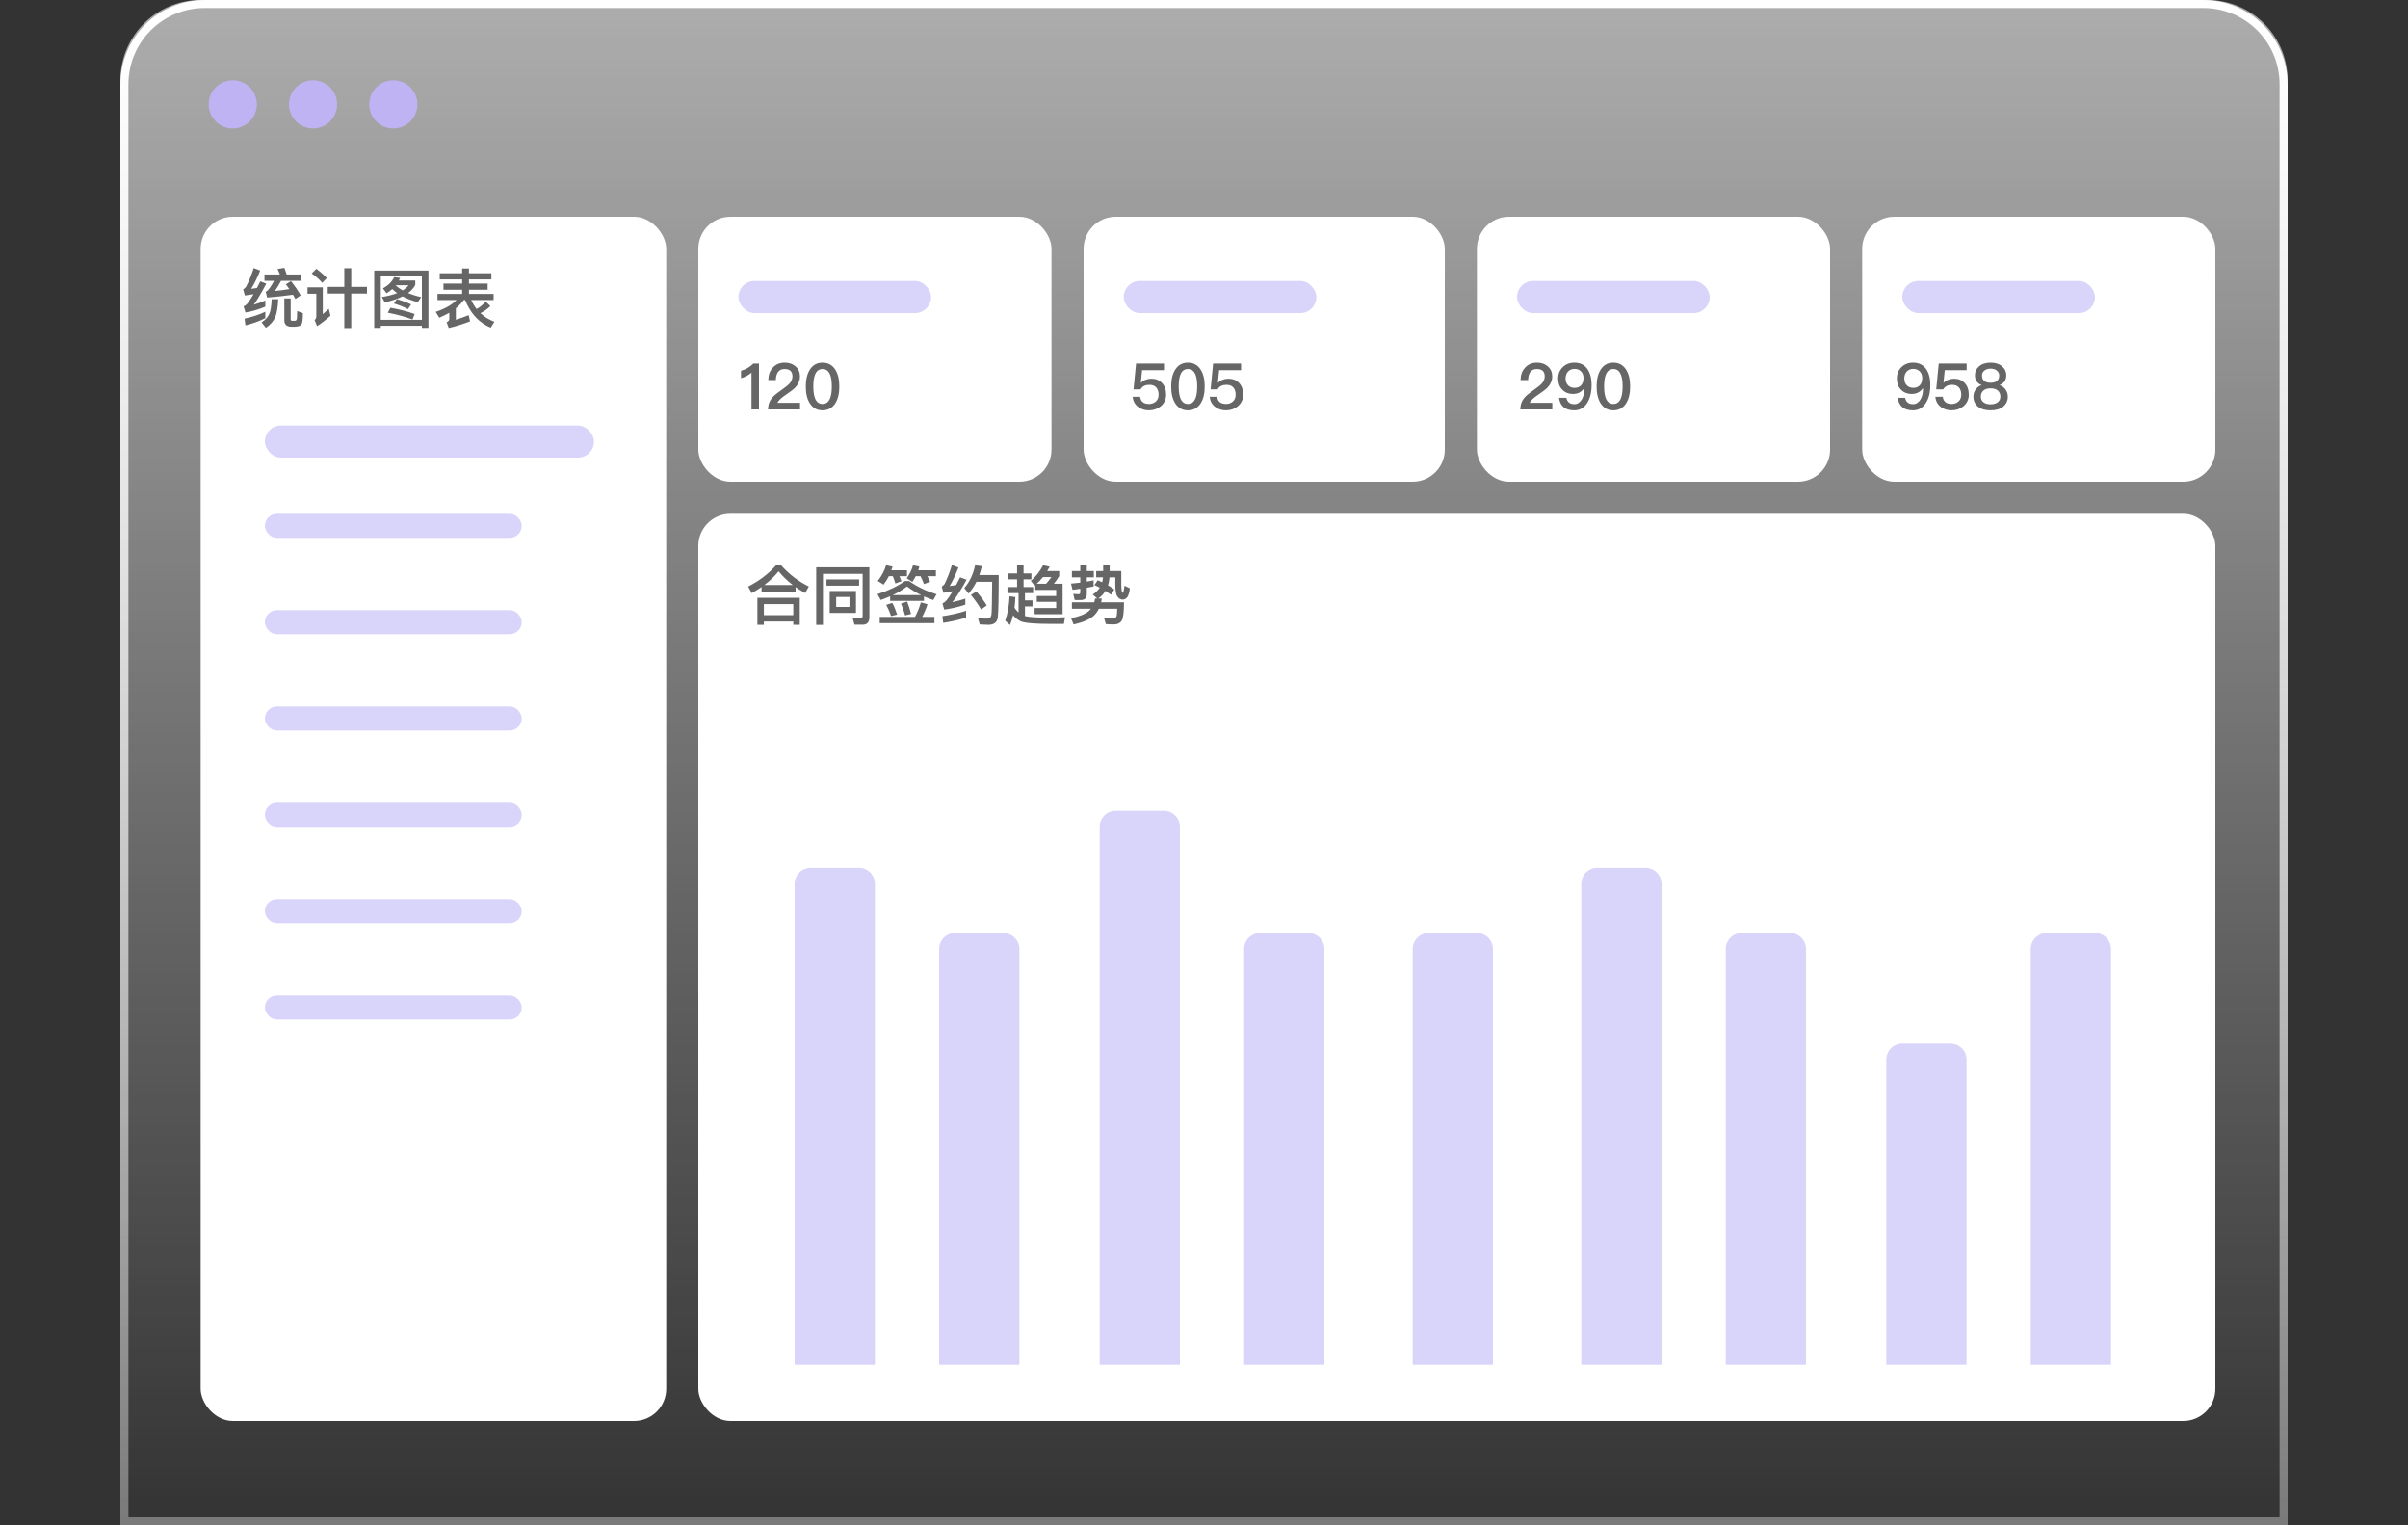 <svg xmlns="http://www.w3.org/2000/svg" xmlns:xlink="http://www.w3.org/1999/xlink" fill="none" version="1.1" width="300" height="190" viewBox="0 0 300 190"><rect x="0" y="0" width="300" height="190" fill="#333333" stroke="none"/><defs><clipPath id="master_svg0_40_5749"><rect x="0" y="0" width="300" height="190" rx="0"/></clipPath><linearGradient x1="0.5" y1="0" x2="0.5" y2="1" id="master_svg1_40_5660"><stop offset="0%" stop-color="#FFFFFF" stop-opacity="0.6"/><stop offset="100%" stop-color="#FFFFFF" stop-opacity="0"/></linearGradient><linearGradient x1="0.5" y1="0" x2="0.5" y2="1.534" id="master_svg2_40_5662"><stop offset="0%" stop-color="#FFFFFF" stop-opacity="1"/><stop offset="100%" stop-color="#FFFFFF" stop-opacity="0"/></linearGradient><mask id="master_svg3_40_5767" style="mask-type:alpha" maskUnits="objectBoundingBox"><g><rect x="87" y="64" width="189" height="113" rx="4" fill="#FFFFFF" fill-opacity="1"/></g></mask></defs><g clip-path="url(#master_svg0_40_5749)"><g><g><path d="M15 10C15 4.477 19.477 0 25 0L275 0C280.523 0 285 4.477 285 10L285 190C285 190 285 190 285 190L15 190C15 190 15 190 15 190Z" fill="url(#master_svg1_40_5660)" fill-opacity="1"/><path d="M15.5 10.5C15.5 4.977 19.977 0.5 25.5 0.5L274.5 0.5C280.023 0.5 284.5 4.977 284.5 10.5L284.5 189.5C284.5 189.5 284.5 189.5 284.5 189.5L15.5 189.5C15.5 189.5 15.5 189.5 15.5 189.5Z" stroke="url(#master_svg2_40_5662)" fill-opacity="0" fill="none" stroke-width="1"/></g><g><g><rect x="25" y="27" width="58" height="150" rx="4" fill="#FFFFFF" fill-opacity="1"/></g><g><path d="M33.056,39.624Q31.928,40.192,30.576,40.52L30.472,39.688Q31.936,39.368,33.056,38.832L33.056,39.624ZM32.416,33.704Q31.872,35.072,31.288,35.976Q31.648,35.936,32.008,35.88L32.432,35.048L33.176,35.336Q32.24,37.096,31.616,37.952Q32.304,37.768,33.056,37.432L33.056,38.2Q31.752,38.744,30.576,38.928L30.352,38.16Q30.584,38.064,30.728,37.92Q31.064,37.56,31.592,36.648Q31.24,36.696,30.504,36.808L30.296,36.04Q30.496,35.952,30.656,35.72Q31.208,34.664,31.616,33.392L32.416,33.704ZM33.104,36.328Q33.2,36.296,33.264,36.264Q33.608,35.992,34.144,34.984L32.952,34.984L32.952,34.192L34.872,34.192Q34.72,33.784,34.576,33.512L35.424,33.368Q35.56,33.696,35.712,34.192L37.448,34.192L37.448,34.984L35.016,34.984Q34.6,35.768,34.248,36.248Q35.104,36.168,36.048,36.016L35.616,35.416L36.256,35.016Q37.04,36.032,37.456,36.792L36.808,37.248Q36.632,36.928,36.496,36.712Q34.96,36.936,33.28,37.064L33.104,36.328ZM34.664,37.272Q34.592,38.824,34.288,39.512Q33.936,40.28,33.128,40.824L32.592,40.152Q33.256,39.72,33.536,39.144Q33.8,38.576,33.848,37.272L34.664,37.272ZM36.32,40.688Q35.424,40.688,35.424,39.904L35.424,37.176L36.216,37.176L36.216,39.736Q36.216,39.92,36.344,39.952L36.768,39.952Q36.968,39.928,36.992,39.624Q37.024,39.192,37.024,38.744L37.736,39Q37.736,40.128,37.56,40.408Q37.4,40.64,36.808,40.688L36.32,40.688ZM40.832,35.736L42.896,35.736L42.896,33.416L43.76,33.416L43.76,35.736L45.72,35.736L45.72,36.568L43.76,36.568L43.76,40.856L42.896,40.856L42.896,36.568L40.832,36.568L40.832,35.736ZM39.424,33.48Q40.168,34.056,40.72,34.648L40.144,35.232Q39.696,34.688,38.832,34.056L39.424,33.48ZM38.312,35.792L40.216,35.792L40.216,39.136Q40.568,38.832,40.96,38.464L41.176,39.32Q40.384,40.048,39.512,40.616L39.192,39.864Q39.408,39.68,39.408,39.432L39.408,36.592L38.312,36.592L38.312,35.792ZM49.848,34.616Q49.752,34.84,49.696,34.944L51.736,34.944L51.736,35.496Q51.456,36.048,50.84,36.504Q51.56,36.808,52.48,37.016L52.048,37.64Q50.96,37.352,50.152,36.92Q49.248,37.376,47.936,37.664L47.576,37Q48.704,36.816,49.48,36.512Q49.12,36.248,48.872,36.008Q48.56,36.288,48.16,36.536L47.704,35.928Q48.744,35.344,49.104,34.52L49.848,34.616ZM50.168,36.176Q50.624,35.888,50.904,35.536L49.312,35.536Q49.296,35.552,49.296,35.56Q49.696,35.912,50.168,36.176ZM48.64,38.336Q50.232,38.616,51.664,39.112L51.392,39.792Q49.896,39.248,48.312,38.952L48.64,38.336ZM49.44,37.264Q50.432,37.544,51.216,37.92L50.832,38.512Q49.976,38.064,49.072,37.808L49.44,37.264ZM53.376,33.704L53.376,40.832L52.56,40.832L52.56,40.568L47.44,40.568L47.44,40.832L46.624,40.832L46.624,33.704L53.376,33.704ZM47.44,39.832L52.56,39.832L52.56,34.44L47.44,34.44L47.44,39.832ZM54.784,34.04L57.576,34.04L57.576,33.448L58.424,33.448L58.424,34.04L61.216,34.04L61.216,34.808L58.424,34.808L58.424,35.328L60.752,35.328L60.752,36.096L58.424,36.096L58.424,36.616L61.496,36.616L61.496,37.376L58.704,37.376Q58.976,37.976,59.376,38.488Q59.968,38.176,60.52,37.568L61.096,38.128Q60.528,38.688,59.856,39.008Q60.584,39.696,61.592,40.072L61.136,40.808Q58.968,39.904,57.944,37.376L57.776,37.376Q57.392,37.912,56.792,38.4L56.792,39.824Q57.568,39.584,58.392,39.256L58.56,40.024Q57.272,40.52,55.912,40.848L55.64,40.136Q55.976,39.992,55.976,39.72L55.976,38.96Q55.448,39.264,54.728,39.576L54.28,38.848Q56.032,38.264,56.88,37.376L54.504,37.376L54.504,36.616L57.576,36.616L57.576,36.096L55.248,36.096L55.248,35.328L57.576,35.328L57.576,34.808L54.784,34.808L54.784,34.04Z" fill="#666666" fill-opacity="1"/></g><g><rect x="33" y="53" width="41" height="4" rx="2" fill="#D9D4FA" fill-opacity="1"/></g><g><g><rect x="33" y="64" width="32" height="3" rx="1.5" fill="#D9D4FA" fill-opacity="1"/></g><g><rect x="33" y="76" width="32" height="3" rx="1.5" fill="#D9D4FA" fill-opacity="1"/></g><g><rect x="33" y="88" width="32" height="3" rx="1.5" fill="#D9D4FA" fill-opacity="1"/></g><g><rect x="33" y="100" width="32" height="3" rx="1.5" fill="#D9D4FA" fill-opacity="1"/></g><g><rect x="33" y="112" width="32" height="3" rx="1.5" fill="#D9D4FA" fill-opacity="1"/></g><g><rect x="33" y="124" width="32" height="3" rx="1.5" fill="#D9D4FA" fill-opacity="1"/></g></g></g><g><g><rect x="87" y="64" width="189" height="113" rx="4" fill="#FFFFFF" fill-opacity="1"/></g><g mask="url(#master_svg3_40_5767)"></g><g><path d="M97.304,70.408Q98.816,72.104,100.768,73.056L100.312,73.864Q99.68,73.528,99.12,73.128L99.12,73.68L94.88,73.68L94.88,73.12Q94.272,73.536,93.656,73.88L93.208,73.064Q95.296,72,96.696,70.408L97.304,70.408ZM98.768,72.872Q97.776,72.104,97,71.168Q96.248,72.104,95.224,72.872L98.768,72.872ZM99.64,74.464L99.64,77.824L98.832,77.824L98.832,77.416L95.168,77.416L95.168,77.824L94.36,77.824L94.36,74.464L99.64,74.464ZM95.168,76.624L98.832,76.624L98.832,75.248L95.168,75.248L95.168,76.624ZM106.456,77.808L106.224,76.968L107.224,77.008Q107.472,77.008,107.472,76.672L107.472,71.488L102.528,71.488L102.528,77.832L101.688,77.832L101.688,70.672L108.312,70.672L108.312,76.864Q108.312,77.808,107.496,77.808L106.456,77.808ZM102.968,72.176L107.032,72.176L107.032,72.952L102.968,72.952L102.968,72.176ZM103.368,73.616L106.64,73.616L106.64,76.344L103.368,76.344L103.368,73.616ZM105.832,75.6L105.832,74.36L104.176,74.36L104.176,75.6L105.832,75.6ZM115.552,75.264Q115.28,76.12,114.888,76.84L116.416,76.84L116.416,77.616L109.6,77.616L109.6,76.84L113.992,76.84Q114.416,76.064,114.728,75.032L115.552,75.264ZM111.168,75.096Q111.504,75.728,111.768,76.552L111.016,76.736Q110.768,76,110.408,75.344L111.168,75.096ZM113.016,74.936Q113.28,75.584,113.504,76.472L112.76,76.656Q112.552,75.872,112.248,75.184L113.016,74.936ZM110.896,74.272Q110.224,74.568,109.728,74.736L109.32,74.008Q111.368,73.352,112.744,72.376L113.256,72.376Q114.76,73.432,116.68,74.024L116.272,74.744Q115.664,74.536,115.112,74.288L115.112,74.848L110.896,74.848L110.896,74.272ZM114.768,74.128Q113.776,73.64,113,73.048Q112.24,73.64,111.216,74.128L114.768,74.128ZM110.736,71.776Q110.48,72.296,110.08,72.824L109.352,72.368Q110.088,71.456,110.392,70.408L111.2,70.584L111.048,71.04L112.992,71.04L112.992,71.776L112.056,71.776Q112.24,72.192,112.304,72.4L111.552,72.68Q111.392,72.16,111.232,71.776L110.736,71.776ZM114.088,71.776Q113.92,72.104,113.664,72.488L112.96,72.032Q113.512,71.28,113.752,70.408L114.544,70.584Q114.472,70.824,114.4,71.04L116.6,71.04L116.6,71.776L115.536,71.776Q115.712,72.088,115.88,72.464L115.12,72.76Q114.952,72.32,114.68,71.776L114.088,71.776ZM121.648,73.672Q122.496,74.672,122.936,75.416L122.224,75.912Q121.76,75.088,120.96,74.104L121.648,73.672ZM122.32,70.52Q122.192,71.096,122.008,71.632L124.424,71.632Q124.424,75.936,124.304,76.944Q124.168,77.824,123.12,77.824Q122.816,77.824,122.056,77.776L121.848,77.008Q122.496,77.056,122.976,77.056Q123.448,77.056,123.52,76.552Q123.584,76.032,123.608,72.472L121.648,72.472Q121.24,73.288,120.664,73.936L120.144,73.248Q121.136,72.088,121.48,70.416L122.32,70.52ZM120.36,76.928Q119.136,77.328,117.512,77.584L117.408,76.752Q119.104,76.496,120.36,76.08L120.36,76.928ZM119.408,70.696Q118.872,72.08,118.312,73Q118.696,72.952,119.112,72.88Q119.376,72.384,119.616,71.912L120.424,72.216Q119.376,74.112,118.648,75.008Q119.464,74.832,120.264,74.576L120.264,75.32Q118.896,75.768,117.632,75.928L117.416,75.16Q117.624,75.064,117.792,74.912Q118.144,74.56,118.68,73.648Q118.04,73.76,117.536,73.84L117.328,73.064Q117.528,72.96,117.688,72.736Q118.216,71.632,118.592,70.384L119.408,70.696ZM132.384,76.504L128.896,76.504L128.896,75.736L131.584,75.736L131.584,74.968L129.168,74.968L129.168,74.24L131.584,74.24L131.584,73.48L128.984,73.48L128.984,72.856L128.888,72.936L128.416,72.352Q129.296,71.664,129.96,70.408L130.776,70.592Q130.6,70.912,130.464,71.136L131.96,71.136L131.96,71.76Q131.624,72.32,131.296,72.712L132.384,72.712L132.384,76.504ZM130.328,72.712Q130.688,72.312,130.992,71.888L129.936,71.888Q129.576,72.344,129.16,72.712L130.328,72.712ZM125.576,71.432L126.712,71.432L126.712,70.424L127.52,70.424L127.52,71.432L128.496,71.432L128.496,72.168L127.52,72.168L127.52,73.128L128.712,73.128L128.712,73.88L127.696,73.88L127.696,74.784L128.632,74.784L128.632,75.536L127.696,75.536L127.696,76.736Q128.448,76.936,130.704,76.936Q131.936,76.936,132.688,76.88L132.544,77.712L130.896,77.712Q127.928,77.712,127.176,77.392Q126.64,77.144,126.216,76.632Q126.064,77.256,125.832,77.848L125.232,77.312Q125.704,75.96,125.768,74.28L126.496,74.368Q126.472,75.096,126.392,75.704Q126.608,76.048,126.896,76.296L126.896,73.88L125.512,73.88L125.512,73.128L126.712,73.128L126.712,72.168L125.576,72.168L125.576,71.432ZM133.544,71.136L134.584,71.136L134.584,70.44L135.4,70.44L135.4,71.136L136.272,71.136L136.272,71.92L135.4,71.92L135.4,72.448Q135.688,72.4,136.248,72.288L136.248,73.056L135.4,73.208L135.4,73.992Q135.4,74.744,134.64,74.744L133.888,74.744L133.712,73.968Q134.048,74.016,134.36,74.016Q134.584,74.016,134.584,73.792L134.584,73.336L133.624,73.472L133.432,72.696Q134.008,72.648,134.584,72.576L134.584,71.92L133.544,71.92L133.544,71.136ZM136.76,72.28Q137.096,72.416,137.312,72.528Q137.4,72.176,137.416,71.92L136.568,71.92L136.568,71.136L137.44,71.136L137.44,70.432L138.248,70.432L138.248,71.136L139.696,71.136L139.696,72.848Q139.712,73.84,139.88,73.84Q139.984,73.84,140.104,72.96L140.768,73.288Q140.672,74.048,140.448,74.384Q140.192,74.688,139.864,74.688Q139.488,74.688,139.208,74.312Q138.952,73.936,138.952,72.848L138.952,71.92L138.232,71.92Q138.184,72.464,138.04,72.912Q138.4,73.12,138.832,73.424L138.416,74.08Q138.088,73.832,137.728,73.6Q137.376,74.176,136.832,74.552L137.272,74.552L137.184,75.024L140.032,75.024Q140.032,76.784,139.76,77.288Q139.464,77.776,138.752,77.776Q138.208,77.776,137.768,77.736L137.544,76.944Q138.184,77.016,138.704,77.016Q139.088,76.992,139.136,76.632Q139.184,76.256,139.184,75.824L136.904,75.824Q136.664,76.304,136.304,76.664Q135.568,77.368,133.76,77.784L133.432,77Q134.936,76.704,135.616,76.144Q135.808,75.96,135.92,75.824L133.544,75.824L133.544,75.024L136.328,75.024Q136.392,74.8,136.432,74.552L136.696,74.552L136.136,74.048Q136.688,73.712,137.016,73.2Q136.68,73.016,136.344,72.888L136.76,72.28Z" fill="#666666" fill-opacity="1"/></g></g><g><g><g><rect x="87" y="27" width="44" height="33" rx="4" fill="#FFFFFF" fill-opacity="1"/></g><g><rect x="92" y="35" width="24" height="4" rx="2" fill="#D9D4FA" fill-opacity="1"/></g><g><path d="M93.856,45.288C93.664,45.488,93.424,45.672,93.136,45.848C92.848,46.008,92.576,46.12,92.32,46.184L92.32,47.112C92.848,46.96,93.28,46.728,93.624,46.416L93.624,51L94.56,51L94.56,45.288L93.856,45.288ZM97.768,45.176C97.152,45.176,96.656,45.384,96.28,45.8C95.912,46.192,95.728,46.704,95.72,47.344L96.656,47.344C96.672,46.896,96.768,46.552,96.944,46.328C97.12,46.088,97.384,45.968,97.736,45.968C98.064,45.968,98.312,46.04,98.48,46.192C98.64,46.344,98.728,46.576,98.728,46.888C98.728,47.208,98.6,47.512,98.352,47.792C98.192,47.96,97.936,48.176,97.568,48.432C96.904,48.888,96.464,49.24,96.256,49.48C95.872,49.912,95.688,50.416,95.688,51L99.672,51L99.672,50.176L96.856,50.176C96.984,49.888,97.336,49.552,97.92,49.168C98.48,48.792,98.88,48.488,99.104,48.248C99.472,47.84,99.664,47.392,99.664,46.896C99.664,46.384,99.488,45.976,99.136,45.656C98.776,45.336,98.32,45.176,97.768,45.176ZM102.48,45.176C101.808,45.176,101.288,45.448,100.92,46.008C100.568,46.536,100.392,47.248,100.392,48.144C100.392,49.04,100.568,49.752,100.92,50.28C101.288,50.832,101.808,51.112,102.48,51.112C103.144,51.112,103.664,50.832,104.04,50.28C104.392,49.752,104.568,49.04,104.568,48.144C104.568,47.248,104.392,46.536,104.04,46.008C103.664,45.448,103.144,45.176,102.48,45.176ZM102.48,45.968C102.928,45.968,103.248,46.216,103.44,46.728C103.568,47.072,103.632,47.544,103.632,48.144C103.632,48.736,103.568,49.208,103.44,49.56C103.248,50.064,102.928,50.32,102.48,50.32C102.024,50.32,101.704,50.064,101.52,49.56C101.392,49.208,101.328,48.736,101.328,48.144C101.328,47.544,101.392,47.072,101.52,46.728C101.704,46.216,102.024,45.968,102.48,45.968Z" fill="#666666" fill-opacity="1"/></g></g><g><g><rect x="135" y="27" width="45" height="33" rx="4" fill="#FFFFFF" fill-opacity="1"/></g><g><path d="M141.536,45.288L141.224,48.504L142.096,48.504C142.208,48.304,142.36,48.16,142.56,48.064C142.736,47.976,142.952,47.936,143.2,47.936C143.568,47.936,143.856,48.04,144.048,48.264C144.24,48.48,144.344,48.784,144.344,49.168C144.344,49.52,144.224,49.8,144,50.008C143.768,50.216,143.48,50.32,143.144,50.32C142.832,50.32,142.584,50.248,142.408,50.12C142.2,49.968,142.08,49.736,142.04,49.424L141.12,49.424C141.16,49.952,141.384,50.376,141.8,50.688C142.168,50.968,142.616,51.112,143.136,51.112C143.704,51.112,144.192,50.944,144.608,50.608C145.056,50.232,145.28,49.752,145.28,49.16C145.28,48.544,145.104,48.056,144.768,47.704C144.432,47.352,143.992,47.176,143.456,47.176C143.2,47.176,142.968,47.216,142.76,47.296C142.528,47.376,142.328,47.504,142.152,47.68L142.128,47.68L142.288,46.112L145.016,46.112L145.016,45.288L141.536,45.288ZM148,45.176C147.328,45.176,146.808,45.448,146.44,46.008C146.088,46.536,145.912,47.248,145.912,48.144C145.912,49.04,146.088,49.752,146.44,50.28C146.808,50.832,147.328,51.112,148,51.112C148.664,51.112,149.184,50.832,149.56,50.28C149.912,49.752,150.088,49.04,150.088,48.144C150.088,47.248,149.912,46.536,149.56,46.008C149.184,45.448,148.664,45.176,148,45.176ZM148,45.968C148.448,45.968,148.768,46.216,148.96,46.728C149.088,47.072,149.152,47.544,149.152,48.144C149.152,48.736,149.088,49.208,148.96,49.56C148.768,50.064,148.448,50.32,148,50.32C147.544,50.32,147.224,50.064,147.04,49.56C146.912,49.208,146.848,48.736,146.848,48.144C146.848,47.544,146.912,47.072,147.04,46.728C147.224,46.216,147.544,45.968,148,45.968ZM151.136,45.288L150.824,48.504L151.696,48.504C151.808,48.304,151.96,48.16,152.16,48.064C152.336,47.976,152.552,47.936,152.8,47.936C153.168,47.936,153.456,48.04,153.648,48.264C153.84,48.48,153.944,48.784,153.944,49.168C153.944,49.52,153.824,49.8,153.6,50.008C153.368,50.216,153.08,50.32,152.744,50.32C152.432,50.32,152.184,50.248,152.008,50.12C151.8,49.968,151.68,49.736,151.64,49.424L150.72,49.424C150.76,49.952,150.984,50.376,151.4,50.688C151.768,50.968,152.216,51.112,152.736,51.112C153.304,51.112,153.792,50.944,154.208,50.608C154.656,50.232,154.88,49.752,154.88,49.16C154.88,48.544,154.704,48.056,154.368,47.704C154.032,47.352,153.592,47.176,153.056,47.176C152.8,47.176,152.568,47.216,152.36,47.296C152.128,47.376,151.928,47.504,151.752,47.68L151.728,47.68L151.888,46.112L154.616,46.112L154.616,45.288L151.136,45.288Z" fill="#666666" fill-opacity="1"/></g><g><rect x="140" y="35" width="24" height="4" rx="2" fill="#D9D4FA" fill-opacity="1"/></g></g><g><g><rect x="184" y="27" width="44" height="33" rx="4" fill="#FFFFFF" fill-opacity="1"/></g><g><path d="M191.488,45.176C190.872,45.176,190.376,45.384,190,45.8C189.632,46.192,189.448,46.704,189.44,47.344L190.376,47.344C190.392,46.896,190.488,46.552,190.664,46.328C190.84,46.088,191.104,45.968,191.456,45.968C191.784,45.968,192.032,46.04,192.2,46.192C192.36,46.344,192.448,46.576,192.448,46.888C192.448,47.208,192.32,47.512,192.072,47.792C191.912,47.96,191.656,48.176,191.288,48.432C190.624,48.888,190.184,49.24,189.976,49.48C189.592,49.912,189.408,50.416,189.408,51L193.392,51L193.392,50.176L190.576,50.176C190.704,49.888,191.056,49.552,191.64,49.168C192.2,48.792,192.6,48.488,192.824,48.248C193.192,47.84,193.384,47.392,193.384,46.896C193.384,46.384,193.208,45.976,192.856,45.656C192.496,45.336,192.04,45.176,191.488,45.176ZM196.136,45.176C195.56,45.176,195.08,45.36,194.696,45.736C194.312,46.104,194.12,46.576,194.12,47.152C194.12,47.712,194.28,48.168,194.616,48.52C194.952,48.888,195.408,49.072,195.968,49.072C196.256,49.072,196.512,49.016,196.736,48.912C196.968,48.8,197.168,48.624,197.336,48.392L197.376,48.392L197.376,48.464C197.376,48.992,197.264,49.432,197.048,49.784C196.816,50.152,196.512,50.344,196.136,50.344C195.584,50.344,195.256,50.08,195.144,49.552L194.232,49.552C194.368,50.592,195,51.112,196.128,51.112C196.784,51.112,197.312,50.824,197.704,50.248C198.088,49.672,198.288,48.912,198.288,47.984C198.288,47.104,198.104,46.424,197.736,45.928C197.368,45.424,196.832,45.176,196.136,45.176ZM196.168,45.952C196.488,45.952,196.76,46.056,196.968,46.264C197.176,46.472,197.28,46.752,197.28,47.12C197.28,47.488,197.176,47.776,196.984,47.992C196.784,48.2,196.512,48.312,196.168,48.312C195.816,48.312,195.544,48.2,195.352,47.992C195.144,47.784,195.048,47.504,195.048,47.152C195.048,46.8,195.144,46.512,195.352,46.288C195.56,46.064,195.832,45.952,196.168,45.952ZM201,45.176C200.328,45.176,199.808,45.448,199.44,46.008C199.088,46.536,198.912,47.248,198.912,48.144C198.912,49.04,199.088,49.752,199.44,50.28C199.808,50.832,200.328,51.112,201,51.112C201.664,51.112,202.184,50.832,202.56,50.28C202.912,49.752,203.088,49.04,203.088,48.144C203.088,47.248,202.912,46.536,202.56,46.008C202.184,45.448,201.664,45.176,201,45.176ZM201,45.968C201.448,45.968,201.768,46.216,201.96,46.728C202.088,47.072,202.152,47.544,202.152,48.144C202.152,48.736,202.088,49.208,201.96,49.56C201.768,50.064,201.448,50.32,201,50.32C200.544,50.32,200.224,50.064,200.04,49.56C199.912,49.208,199.848,48.736,199.848,48.144C199.848,47.544,199.912,47.072,200.04,46.728C200.224,46.216,200.544,45.968,201,45.968Z" fill="#666666" fill-opacity="1"/></g><g><rect x="189" y="35" width="24" height="4" rx="2" fill="#D9D4FA" fill-opacity="1"/></g></g><g><g><rect x="232" y="27" width="44" height="33" rx="4" fill="#FFFFFF" fill-opacity="1"/></g><g><path d="M238.336,45.176C237.76,45.176,237.28,45.36,236.896,45.736C236.512,46.104,236.32,46.576,236.32,47.152C236.32,47.712,236.48,48.168,236.816,48.52C237.152,48.888,237.608,49.072,238.168,49.072C238.456,49.072,238.712,49.016,238.936,48.912C239.168,48.8,239.368,48.624,239.536,48.392L239.576,48.392L239.576,48.464C239.576,48.992,239.464,49.432,239.248,49.784C239.016,50.152,238.712,50.344,238.336,50.344C237.784,50.344,237.456,50.08,237.344,49.552L236.432,49.552C236.568,50.592,237.2,51.112,238.328,51.112C238.984,51.112,239.512,50.824,239.904,50.248C240.288,49.672,240.488,48.912,240.488,47.984C240.488,47.104,240.304,46.424,239.936,45.928C239.568,45.424,239.032,45.176,238.336,45.176ZM238.368,45.952C238.688,45.952,238.96,46.056,239.168,46.264C239.376,46.472,239.48,46.752,239.48,47.12C239.48,47.488,239.376,47.776,239.184,47.992C238.984,48.2,238.712,48.312,238.368,48.312C238.016,48.312,237.744,48.2,237.552,47.992C237.344,47.784,237.248,47.504,237.248,47.152C237.248,46.8,237.344,46.512,237.552,46.288C237.76,46.064,238.032,45.952,238.368,45.952ZM241.536,45.288L241.224,48.504L242.096,48.504C242.208,48.304,242.36,48.16,242.56,48.064C242.736,47.976,242.952,47.936,243.2,47.936C243.568,47.936,243.856,48.04,244.048,48.264C244.24,48.48,244.344,48.784,244.344,49.168C244.344,49.52,244.224,49.8,244,50.008C243.768,50.216,243.48,50.32,243.144,50.32C242.832,50.32,242.584,50.248,242.408,50.12C242.2,49.968,242.08,49.736,242.04,49.424L241.12,49.424C241.16,49.952,241.384,50.376,241.8,50.688C242.168,50.968,242.616,51.112,243.136,51.112C243.704,51.112,244.192,50.944,244.608,50.608C245.056,50.232,245.28,49.752,245.28,49.16C245.28,48.544,245.104,48.056,244.768,47.704C244.432,47.352,243.992,47.176,243.456,47.176C243.2,47.176,242.968,47.216,242.76,47.296C242.528,47.376,242.328,47.504,242.152,47.68L242.128,47.68L242.288,46.112L245.016,46.112L245.016,45.288L241.536,45.288ZM248,45.176C247.384,45.176,246.896,45.336,246.536,45.664C246.208,45.952,246.048,46.312,246.048,46.744C246.048,47.032,246.112,47.28,246.24,47.48C246.376,47.688,246.584,47.856,246.872,47.968L246.872,47.984C246.6,48.056,246.376,48.216,246.184,48.464C245.96,48.736,245.856,49.048,245.856,49.4C245.856,49.912,246.04,50.32,246.416,50.64C246.784,50.952,247.312,51.112,248,51.112C248.68,51.112,249.208,50.952,249.584,50.64C249.952,50.32,250.144,49.912,250.144,49.4C250.144,49.048,250.032,48.736,249.816,48.464C249.624,48.216,249.392,48.056,249.128,47.984L249.128,47.968C249.408,47.856,249.616,47.688,249.76,47.48C249.888,47.28,249.952,47.032,249.952,46.744C249.952,46.312,249.784,45.952,249.464,45.664C249.096,45.336,248.608,45.176,248,45.176ZM248,45.92C248.336,45.92,248.6,46.008,248.808,46.192C248.984,46.352,249.072,46.544,249.072,46.776C249.072,47.04,249,47.248,248.856,47.4C248.68,47.584,248.392,47.68,248,47.68C247.6,47.68,247.32,47.584,247.144,47.4C247,47.248,246.928,47.04,246.928,46.776C246.928,46.544,247.016,46.352,247.192,46.192C247.392,46.008,247.664,45.92,248,45.92ZM248,48.376C248.4,48.376,248.704,48.472,248.92,48.672C249.112,48.848,249.216,49.096,249.216,49.4C249.216,49.688,249.112,49.912,248.912,50.088C248.688,50.264,248.384,50.36,248,50.36C247.608,50.36,247.312,50.272,247.104,50.096C246.888,49.92,246.784,49.688,246.784,49.4C246.784,49.096,246.88,48.848,247.088,48.664C247.296,48.472,247.6,48.376,248,48.376Z" fill="#666666" fill-opacity="1"/></g><g><rect x="237" y="35" width="24" height="4" rx="2" fill="#D9D4FA" fill-opacity="1"/></g></g></g><g><g><ellipse cx="29" cy="13" rx="3" ry="3" fill="#C0B3F4" fill-opacity="1"/></g><g><ellipse cx="39" cy="13" rx="3" ry="3" fill="#C0B3F4" fill-opacity="1"/></g><g><ellipse cx="49" cy="13" rx="3" ry="3" fill="#C0B3F4" fill-opacity="1"/></g></g><g><g><path d="M99 110.103C99 108.998 99.895 108.103 101 108.103L107 108.103C108.105 108.103 109 108.998 109 110.103L109 170C109 170 109 170 109 170L99 170C99 170 99 170 99 170Z" fill="#D9D4FA" fill-opacity="1"/></g><g><path d="M117 118.221C117 117.116 117.895 116.221 119 116.221L125 116.221C126.105 116.221 127 117.116 127 118.221L127 170C127 170 127 170 127 170L117 170C117 170 117 170 117 170Z" fill="#D9D4FA" fill-opacity="1"/></g><g><path d="M155 118.221C155 117.116 155.895 116.221 157 116.221L163 116.221C164.105 116.221 165 117.116 165 118.221L165 170C165 170 165 170 165 170L155 170C155 170 155 170 155 170Z" fill="#D9D4FA" fill-opacity="1"/></g><g><path d="M137 103C137 101.895 137.895 101 139 101L145 101C146.105 101 147 101.895 147 103L147 170C147 170 147 170 147 170L137 170C137 170 137 170 137 170Z" fill="#D9D4FA" fill-opacity="1"/><path d="M137 103C137 101.895 137.895 101 139 101L145 101C146.105 101 147 101.895 147 103L147 170C147 170 147 170 147 170L137 170C137 170 137 170 137 170Z" fill-opacity="0" stroke-opacity="1" stroke="#FF946A" fill="none" stroke-width="0"/></g><g><path d="M176 118.221C176 117.116 176.895 116.221 178 116.221L184 116.221C185.105 116.221 186 117.116 186 118.221L186 170C186 170 186 170 186 170L176 170C176 170 176 170 176 170Z" fill="#D9D4FA" fill-opacity="1"/></g></g><g><g><path d="M197 110.103C197 108.998 197.895 108.103 199 108.103L205 108.103C206.105 108.103 207 108.998 207 110.103L207 170C207 170 207 170 207 170L197 170C197 170 197 170 197 170Z" fill="#D9D4FA" fill-opacity="1"/></g><g><path d="M215 118.221C215 117.116 215.895 116.221 217 116.221L223 116.221C224.105 116.221 225 117.116 225 118.221L225 170C225 170 225 170 225 170L215 170C215 170 215 170 215 170Z" fill="#D9D4FA" fill-opacity="1"/></g><g><path d="M253 118.221C253 117.116 253.895 116.221 255 116.221L261 116.221C262.105 116.221 263 117.116 263 118.221L263 170C263 170 263 170 263 170L253 170C253 170 253 170 253 170Z" fill="#D9D4FA" fill-opacity="1"/></g><g><path d="M235 132C235 130.896 235.895 130 237 130L243 130C244.105 130 245 130.896 245 132L245 170C245 170 245 170 245 170L235 170C235 170 235 170 235 170Z" fill="#D9D4FA" fill-opacity="1"/><path d="M235 132C235 130.896 235.895 130 237 130L243 130C244.105 130 245 130.896 245 132L245 170C245 170 245 170 245 170L235 170C235 170 235 170 235 170Z" fill-opacity="0" stroke-opacity="1" stroke="#FF946A" fill="none" stroke-width="0"/></g></g></g></g></svg>